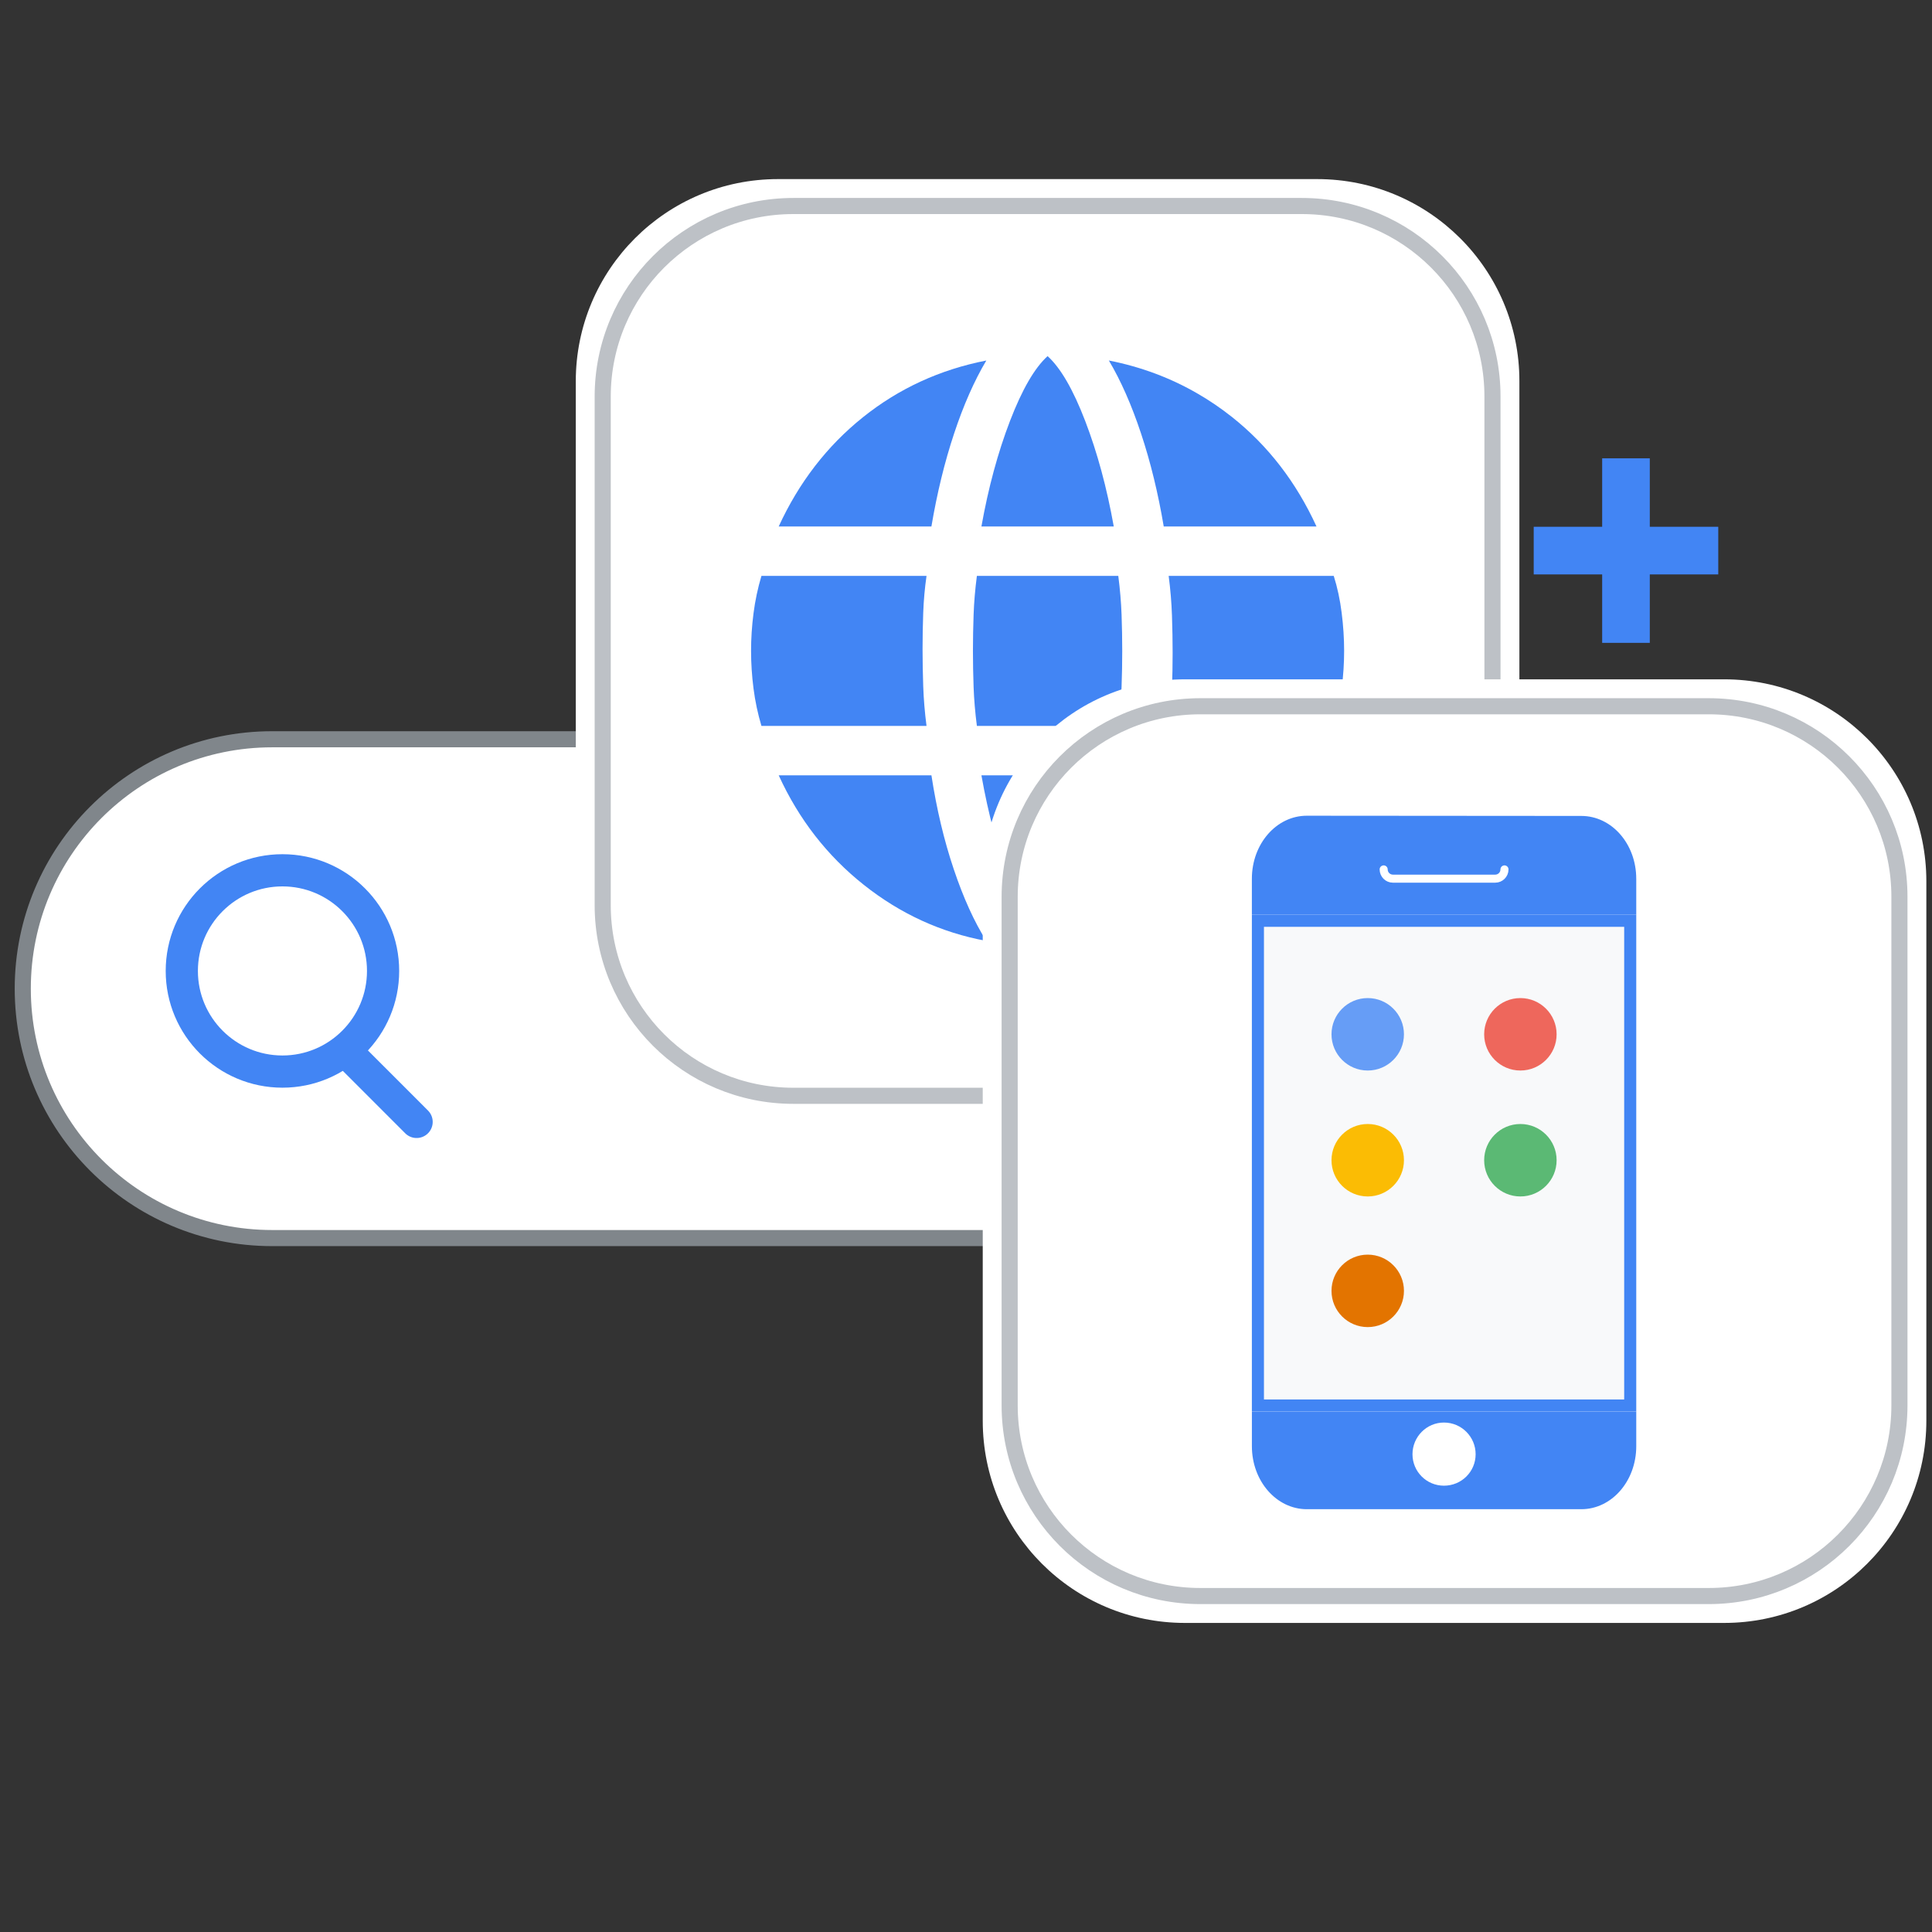 <?xml version="1.0" encoding="UTF-8"?>
<svg xmlns="http://www.w3.org/2000/svg" xmlns:xlink="http://www.w3.org/1999/xlink" version="1.1" viewBox="0 0 120 120">
  <rect x="0" y="0" width="120" height="120" fill="#333333" stroke="none"/>
  <defs>
    <style>
      .cls-1, .cls-2, .cls-3, .cls-4 {
        fill: none;
      }

      .cls-5 {
        fill: #ee675c;
      }

      .cls-2, .cls-6, .cls-3, .cls-4, .cls-7 {
        stroke-linejoin: round;
      }

      .cls-2, .cls-3, .cls-4, .cls-7 {
        stroke-linecap: round;
      }

      .cls-2, .cls-7 {
        stroke: #bdc1c6;
      }

      .cls-8 {
        fill: #4285f4;
      }

      .cls-9 {
        fill: #669df6;
      }

      .cls-6 {
        stroke: #80868b;
      }

      .cls-6, .cls-10, .cls-7 {
        fill: #fff;
      }

      .cls-3 {
        stroke: #fff;
        stroke-width: .5px;
      }

      .cls-11 {
        fill: #5bb974;
      }

      .cls-12 {
        fill: #fbbc04;
      }

      .cls-13 {
        fill: #f8f9fa;
      }

      .cls-4 {
        stroke: #4285f4;
        stroke-width: 2px;
      }

      .cls-14 {
        fill: #e37400;
      }

      .cls-15 {
        clip-path: url(#clippath);
      }
    </style>
    <clipPath id="clippath">
      <rect class="cls-1" x=".351" y="3.668" width="74.168" height="112.663"/>
    </clipPath>
  </defs>
  <!-- Generator: Adobe Illustrator 28.6.0, SVG Export Plug-In . SVG Version: 1.2.0 Build 709)  -->
  <g>
    <g id="Logo">
      <g>
        <g class="cls-15">
          <path class="cls-6" d="M36.725,45.917h-19.82c-8.555,0-15.491,6.936-15.491,15.491s6.936,15.491,15.491,15.491h54.555l-.093-30.982h-34.642"/>
        </g>
        <g>
          <path class="cls-10" d="M81.813,11.124h-33.491c-6.942,0-12.559,5.617-12.559,12.559v33.491c0,6.942,5.618,12.559,12.559,12.559h33.491c6.941,0,12.559-5.618,12.559-12.559V23.665c0-6.924-5.618-12.541-12.559-12.541Z"/>
          <path class="cls-7" d="M80.858,12.796h-31.58c-6.545,0-11.843,5.297-11.843,11.842v31.581c0,6.545,5.297,11.843,11.843,11.843h31.58c6.545,0,11.842-5.297,11.842-11.843v-31.597c0-6.529-5.297-11.826-11.842-11.826Z"/>
          <g>
            <path class="cls-8" d="M65.068,58.738c.851-.851,1.649-2.236,2.393-4.157.745-1.921,1.317-4.062,1.717-6.423h-8.22c.43,2.422,1.01,4.593,1.74,6.514.729,1.921,1.519,3.276,2.37,4.066Z"/>
            <path class="cls-8" d="M61.263,58.443c-.748-1.181-1.423-2.667-2.025-4.459-.603-1.792-1.064-3.735-1.385-5.827h-9.486c1.247,2.728,3.008,4.995,5.284,6.801,2.275,1.806,4.813,2.967,7.613,3.485Z"/>
            <path class="cls-8" d="M81.77,48.158c-1.249,2.727-3.01,4.994-5.284,6.801-.674.533-1.369,1.009-2.087,1.429v.002c-1.711,1.005-3.552,1.688-5.525,2.053.672-1.164,1.308-2.645,1.912-4.436.602-1.793,1.101-3.741,1.497-5.849h9.488Z"/>
            <path class="cls-8" d="M47.294,45.088h10.254c-.109-.838-.177-1.659-.205-2.463-.027-.804-.041-1.575-.041-2.313s.014-1.49.041-2.255c.028-.765.096-1.527.205-2.286h-10.254c-.227.763-.391,1.538-.492,2.325-.102.787-.152,1.565-.152,2.334s.051,1.547.152,2.334c.101.787.265,1.562.492,2.325Z"/>
            <path class="cls-8" d="M60.676,45.088h8.783c.109-.878.177-1.691.204-2.441.027-.749.041-1.489.041-2.219s-.014-1.479-.041-2.248c-.028-.769-.096-1.573-.204-2.411h-8.783c-.109.838-.177,1.642-.204,2.411-.027.769-.041,1.518-.041,2.248s.014,1.479.041,2.248c.028.769.096,1.573.204,2.411Z"/>
            <path class="cls-8" d="M83.486,40.429c0,.768-.05,1.547-.153,2.333-.1.788-.264,1.563-.492,2.326h-10.253c.109-.761.178-1.522.205-2.288.027-.763.041-1.515.041-2.253,0-.741-.014-1.511-.041-2.315-.027-.804-.096-1.625-.205-2.463h10.253c.228.722.392,1.488.492,2.294.102.807.153,1.595.153,2.365Z"/>
            <path class="cls-8" d="M81.77,32.701h-9.488c-.351-2.078-.82-4.001-1.408-5.769-.586-1.77-1.253-3.283-2.001-4.541,1.994.394,3.839,1.082,5.53,2.067.736.424,1.44.907,2.117,1.442,2.237,1.775,3.987,4.042,5.25,6.801Z"/>
            <path class="cls-8" d="M60.958,32.7h8.22c-.43-2.407-1.021-4.59-1.773-6.549-.752-1.959-1.531-3.303-2.337-4.032-.805.729-1.584,2.073-2.337,4.032-.752,1.959-1.343,4.142-1.773,6.549Z"/>
            <path class="cls-8" d="M48.366,32.7h9.486c.351-2.077.82-4,1.408-5.769.587-1.77,1.255-3.283,2.002-4.539-2.876.563-5.429,1.736-7.658,3.52-2.23,1.783-3.976,4.046-5.238,6.789Z"/>
          </g>
        </g>
        <g>
          <path class="cls-4" d="M21.709,65.516l4.167,4.168"/>
          <circle class="cls-4" cx="17.543" cy="60.307" r="6.251"/>
        </g>
        <path class="cls-10" d="M107.09,42.194h-33.491c-6.942,0-12.559,5.617-12.559,12.559v33.491c0,6.942,5.618,12.559,12.559,12.559h33.491c6.941,0,12.559-5.618,12.559-12.559v-33.509c0-6.924-5.618-12.541-12.559-12.541Z"/>
        <path class="cls-2" d="M106.135,43.867h-31.58c-6.545,0-11.843,5.297-11.843,11.842v31.581c0,6.545,5.297,11.843,11.843,11.843h31.58c6.545,0,11.842-5.297,11.842-11.843v-31.597c0-6.529-5.297-11.826-11.842-11.826Z"/>
        <g>
          <path class="cls-8" d="M101.631,54.578v2.239h-23.875v-2.239c0-2.165,1.526-3.912,3.412-3.912l17.05.013c1.886,0,3.412,1.735,3.412,3.9Z"/>
          <path class="cls-8" d="M101.631,87.677v2.15c0,2.165-1.526,3.912-3.412,3.912h-17.05c-1.886,0-3.412-1.747-3.412-3.912v-2.15h23.875Z"/>
          <path class="cls-10" d="M91.654,90.325c0,1.08-.873,1.954-1.968,1.954-1.08,0-1.954-.873-1.954-1.954s.873-1.968,1.954-1.968c1.095,0,1.968.888,1.968,1.968Z"/>
          <g>
            <rect class="cls-13" x="78.131" y="57.192" width="23.125" height="30.106"/>
            <path class="cls-8" d="M100.881,57.567v29.356h-22.375v-29.356h22.375M101.631,56.817h-23.875v30.856h23.875v-30.856h0Z"/>
          </g>
          <path class="cls-3" d="M85.942,54.001h0c0,.317.257.574.574.574h6.356c.317,0,.574-.257.574-.574h0"/>
        </g>
        <g>
          <rect class="cls-8" x="95.262" y="32.719" width="11.462" height="2.959"/>
          <rect class="cls-8" x="95.262" y="32.719" width="11.462" height="2.959" transform="translate(135.191 -66.795) rotate(90)"/>
        </g>
        <g>
          <circle class="cls-11" cx="94.434" cy="72.064" r="2.25"/>
          <circle class="cls-14" cx="84.952" cy="80.178" r="2.25"/>
          <circle class="cls-12" cx="84.952" cy="72.064" r="2.25"/>
          <circle class="cls-5" cx="94.434" cy="64.242" r="2.25"/>
          <circle class="cls-9" cx="84.952" cy="64.242" r="2.25"/>
        </g>
      </g>
    </g>
  </g>
</svg>